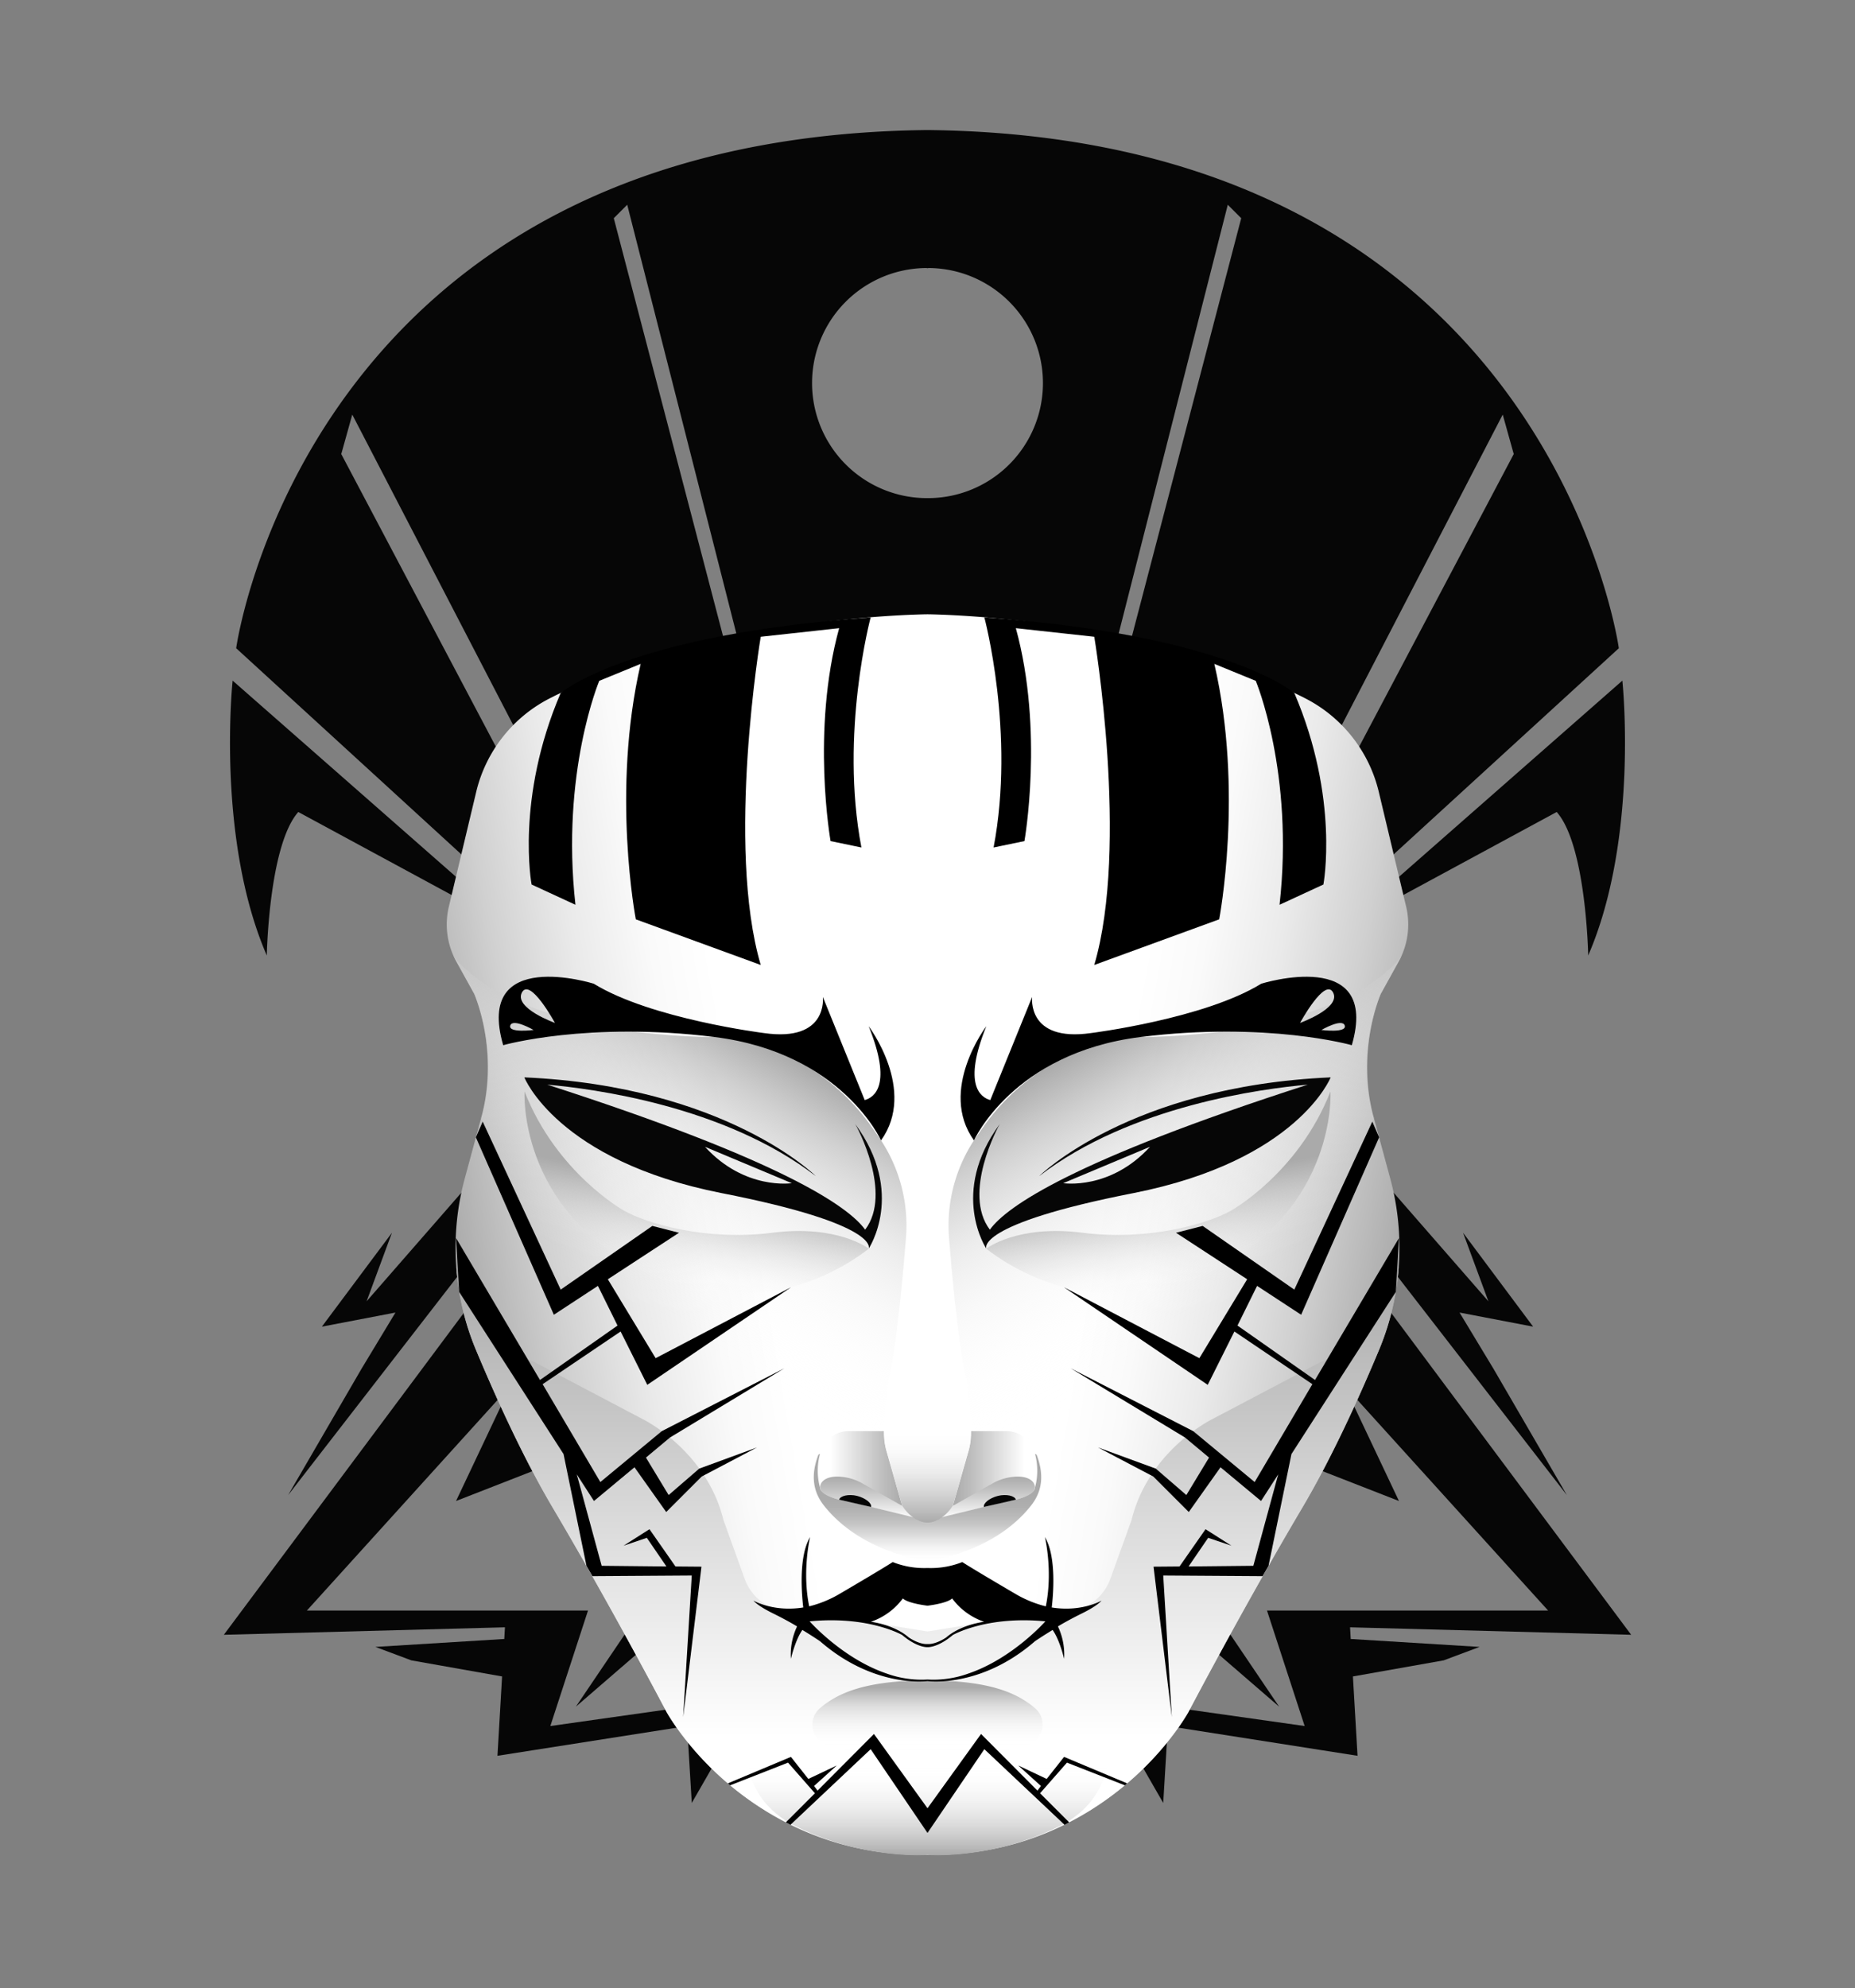 <svg xmlns="http://www.w3.org/2000/svg" xmlns:xlink="http://www.w3.org/1999/xlink" viewBox="0 0 842 902"><rect x="0" y="0" width="842" height="902" fill="#808080" stroke="none"/><defs><style> .cls-1{fill:#060606;}.cls-2{fill:url(#linear-gradient);}.cls-3{fill:url(#linear-gradient-2);}.cls-4{fill:url(#linear-gradient-3);}.cls-5{fill:url(#linear-gradient-4);}.cls-6{fill:url(#linear-gradient-5);}.cls-7{fill:url(#linear-gradient-6);}.cls-8{fill:url(#linear-gradient-7);}.cls-9{fill:url(#linear-gradient-8);}.cls-10{fill:url(#linear-gradient-9);}.cls-11{fill:url(#linear-gradient-10);} </style><linearGradient id="linear-gradient" x1="209.77" y1="593.77" x2="468.51" y2="548.14" gradientUnits="userSpaceOnUse"><stop offset="0" stop-color="#aaa"/><stop offset="0.01" stop-color="#acacac"/><stop offset="0.16" stop-color="#d0d0d0"/><stop offset="0.3" stop-color="#eaeaea"/><stop offset="0.43" stop-color="#fafafa"/><stop offset="0.53" stop-color="#fff"/></linearGradient><linearGradient id="linear-gradient-2" x1="314" y1="573.93" x2="314" y2="841.6" gradientUnits="userSpaceOnUse"><stop offset="0" stop-color="#aaa"/><stop offset="0.44" stop-color="#dbdbdb"/><stop offset="0.8" stop-color="#fff"/></linearGradient><linearGradient id="linear-gradient-3" x1="369.19" y1="485.41" x2="275.93" y2="646.94" gradientUnits="userSpaceOnUse"><stop offset="0" stop-color="#aaa"/><stop offset="0.13" stop-color="silver" stop-opacity="0.74"/><stop offset="0.28" stop-color="#d7d7d7" stop-opacity="0.47"/><stop offset="0.42" stop-color="#e8e8e8" stop-opacity="0.27"/><stop offset="0.56" stop-color="#f5f5f5" stop-opacity="0.12"/><stop offset="0.68" stop-color="#fcfcfc" stop-opacity="0.03"/><stop offset="0.78" stop-color="#fff" stop-opacity="0"/></linearGradient><linearGradient id="linear-gradient-4" x1="409.55" y1="666.27" x2="371.34" y2="666.27" gradientUnits="userSpaceOnUse"><stop offset="0" stop-color="#aaa"/><stop offset="0.25" stop-color="silver"/><stop offset="0.78" stop-color="#f7f7f7"/><stop offset="0.85" stop-color="#fff"/></linearGradient><linearGradient id="linear-gradient-5" x1="394.32" y1="669.89" x2="394.32" y2="689.04" gradientUnits="userSpaceOnUse"><stop offset="0" stop-color="#aaa"/><stop offset="0.3" stop-color="silver"/><stop offset="0.92" stop-color="#f7f7f7"/><stop offset="1" stop-color="#fff"/></linearGradient><linearGradient id="linear-gradient-6" x1="395.2" y1="659.62" x2="395.2" y2="708.24" gradientUnits="userSpaceOnUse"><stop offset="0.38" stop-color="#aaa"/><stop offset="0.48" stop-color="#acacac" stop-opacity="0.98"/><stop offset="0.58" stop-color="#b2b2b2" stop-opacity="0.91"/><stop offset="0.67" stop-color="#bbb" stop-opacity="0.8"/><stop offset="0.76" stop-color="#c8c8c8" stop-opacity="0.64"/><stop offset="0.85" stop-color="#dadada" stop-opacity="0.44"/><stop offset="0.94" stop-color="#eee" stop-opacity="0.2"/><stop offset="1" stop-color="#fff" stop-opacity="0"/></linearGradient><linearGradient id="linear-gradient-7" x1="411.09" y1="690.84" x2="411.09" y2="643.92" gradientUnits="userSpaceOnUse"><stop offset="0" stop-color="#aaa"/><stop offset="0.06" stop-color="#b4b4b4"/><stop offset="0.28" stop-color="#d4d4d4"/><stop offset="0.49" stop-color="#ececec"/><stop offset="0.68" stop-color="#fafafa"/><stop offset="0.85" stop-color="#fff"/></linearGradient><linearGradient id="linear-gradient-8" x1="379.82" y1="841.71" x2="379.82" y2="783.12" gradientUnits="userSpaceOnUse"><stop offset="0" stop-color="#aaa"/><stop offset="0.17" stop-color="silver" stop-opacity="0.75"/><stop offset="0.55" stop-color="#ededed" stop-opacity="0.21"/><stop offset="0.72" stop-color="#fff" stop-opacity="0"/></linearGradient><linearGradient id="linear-gradient-9" x1="394.9" y1="762.41" x2="394.9" y2="803.85" gradientUnits="userSpaceOnUse"><stop offset="0.08" stop-color="#aaa"/><stop offset="0.26" stop-color="#c8c8c8" stop-opacity="0.65"/><stop offset="0.44" stop-color="#e0e0e0" stop-opacity="0.37"/><stop offset="0.59" stop-color="#f1f1f1" stop-opacity="0.17"/><stop offset="0.71" stop-color="#fbfbfb" stop-opacity="0.04"/><stop offset="0.79" stop-color="#fff" stop-opacity="0"/></linearGradient><linearGradient id="linear-gradient-10" x1="319.93" y1="509.65" x2="306.85" y2="583.81" gradientUnits="userSpaceOnUse"><stop offset="0.37" stop-color="#aaa"/><stop offset="0.43" stop-color="#b1b1b1" stop-opacity="0.91"/><stop offset="1" stop-color="#fff" stop-opacity="0"/></linearGradient></defs><g> <path class="cls-1" d="M420.8,121.7h.2V59C139.1,62,107.2,294.1,107.2,294.1L213.1,391l-3.5,9.1-104-91.3S98,380.2,121.1,433.5c0,0,.9-50,14.3-65.1l85.4,46.2,21.1-44L154.9,206l5-17.9L252,365.7l85.4-41.9L278.6,99l6.1-6.1,58.1,228.2L421,282.8V226h-.2a52.2,52.2,0,1,1,0-104.4Z"></path> </g><g transform="scale(-1 1) translate(-842,0)"> <path class="cls-1" d="M420.8,121.7h.2V59C139.1,62,107.2,294.1,107.2,294.1L213.1,391l-3.5,9.1-104-91.3S98,380.2,121.1,433.5c0,0,.9-50,14.3-65.1l85.4,46.2,21.1-44L154.9,206l5-17.9L252,365.7l85.4-41.9L278.6,99l6.1-6.1,58.1,228.2L421,282.8V226h-.2a52.2,52.2,0,1,1,0-104.4Z"></path> </g><g> <polygon class="cls-1" points="311.9 774.3 249.8 783.1 266.9 730.7 139.3 730.7 231.8 628.6 207 681 254.4 662.5 290.9 730.7 261.4 774.3 303.3 738.1 261.8 659.6 220.7 582.1 218.6 584.8 218.6 530.6 166.4 590.4 177.9 559.3 146.1 601.9 179.5 595.5 164.1 621 130.8 678.3 211.7 573.9 215.8 588.6 101.6 741.7 229.2 738.3 228.9 743.6 170.4 747.2 186.7 753.3 227.9 760.6 225.8 796.6 311.9 783.1 314 818 327.8 794 311.9 774.3"></polygon> </g><g transform="scale(-1 1) translate(-842,0)"> <polygon class="cls-1" points="311.9 774.3 249.8 783.1 266.9 730.7 139.3 730.7 231.8 628.6 207 681 254.4 662.5 290.9 730.7 261.4 774.3 303.3 738.1 261.8 659.6 220.7 582.1 218.6 584.8 218.6 530.6 166.4 590.4 177.9 559.3 146.1 601.9 179.5 595.5 164.1 621 130.8 678.3 211.7 573.9 215.8 588.6 101.6 741.7 229.2 738.3 228.9 743.6 170.4 747.2 186.7 753.3 227.9 760.6 225.8 796.6 311.9 783.1 314 818 327.8 794 311.9 774.3"></polygon> </g><g><path class="cls-2" d="M216.1,359.5l-12.4,52a34.9,34.9,0,0,0,3.5,24.9l8.1,14.6s11.6,26.1,3.1,56.2l-7.5,27.7a120.3,120.3,0,0,0,5,77.2c9.2,22,21.6,49.3,34.9,71.8,27,45.6,51.7,92.7,51.7,92.7s35.6,66.3,118.5,63.2V278.7s-97.8.6-171.2,38A64.5,64.5,0,0,0,216.1,359.5Z"/><path class="cls-3" d="M421,740.2V841.6c-82.4,1-118.5-65-118.5-65s-24.7-47.1-51.7-92.7c-13.3-22.5-25.7-49.8-34.9-71.8a120.2,120.2,0,0,1-8.9-38.2s1.6,29.9,36,44.3l48.8,25.7s28.8,14,36.6,45.8l9.6,26.6A22.7,22.7,0,0,0,355.5,731c7.7,1.3,17.4,2.7,25.2,2.7Z"/><path class="cls-4" d="M205.7,433.5s21.7,34.7,115.7,37c0,0,16.2-1.1,36.9,8.9a99.2,99.2,0,0,1,37.1,31.5l2.8,4a70.4,70.4,0,0,1,13,47c-1.7,21.2-4.5,49.8-7.9,64.4L401.7,641a59.4,59.4,0,0,0,1.7,22.2l4.1,15.4a15.8,15.8,0,0,0,12.7,11.6h.8v40.4l-93.5-72.4A326.8,326.8,0,0,1,223.2,519.4l-4.8-12.2s8.4-26.7-3.1-56.2Z"/><path class="cls-5" d="M409.5,683.2l-7.4-25.8a35.7,35.7,0,0,1-.7-8.1H385.2a13.1,13.1,0,0,0-11.4,6.6c-2.2,3.9-3.6,9.7-1.2,17.4Z"/><path class="cls-6" d="M372.6,673.3s1.2-3.9,9-3.3a23.8,23.8,0,0,1,10,3.1l17.9,10.1a17.5,17.5,0,0,0,3.2,3.5,13.3,13.3,0,0,0,3.7,2.3l-26.9-6.7-6.6-1.5C378.7,680,370.5,677.8,372.6,673.3Z"/><path class="cls-7" d="M372.2,659.6a29.3,29.3,0,0,0,0,15.3s-.5,4.3,13.8,6.5l29.5,7.2s2.9,2.1,5.5,1.7v17.9s-29.7-3.3-46.9-25c-5.2-6.5-6.1-14-2.7-23C371.5,659.9,371.9,659.8,372.2,659.6Z"/><path class="cls-1" d="M380.9,680.4c.4-1.7,4.3-2.7,8.2-1.7s6.7,3.4,6.3,5"/><path class="cls-8" d="M421,690.8s-6.1.4-11.5-7.6l-7.6-26.9s-1.3-4.5-.4-12.4H421Z"/><path class="cls-9" d="M421,841.6s-28.2,2.3-59-12.6-22.3-45.9-22.3-45.9l81.3,8Z"/><path class="cls-10" d="M372.2,775c8.3-7.1,21.2-12.6,48.8-12.6v41.5l-45-12.1A9.7,9.7,0,0,1,372.2,775Z"/><path class="cls-11" d="M394.3,566.5s-14.1-11-43.8-7.2-56.9-4.1-67.4-10.1c0,0-30.5-17-45-54,0,0-3.3,52.6,53.6,81.5S394.3,566.5,394.3,566.5Z"/></g><g transform="scale(-1 1) translate(-842,0)"><path class="cls-2" d="M216.1,359.5l-12.4,52a34.9,34.9,0,0,0,3.5,24.9l8.1,14.6s11.6,26.1,3.1,56.2l-7.5,27.7a120.3,120.3,0,0,0,5,77.2c9.2,22,21.6,49.3,34.9,71.8,27,45.6,51.7,92.7,51.7,92.7s35.6,66.3,118.5,63.2V278.7s-97.8.6-171.2,38A64.5,64.5,0,0,0,216.1,359.5Z"/><path class="cls-3" d="M421,740.2V841.6c-82.4,1-118.5-65-118.5-65s-24.7-47.1-51.7-92.7c-13.3-22.5-25.7-49.8-34.9-71.8a120.2,120.2,0,0,1-8.9-38.2s1.6,29.9,36,44.3l48.8,25.7s28.8,14,36.6,45.8l9.6,26.6A22.7,22.7,0,0,0,355.5,731c7.7,1.3,17.4,2.7,25.2,2.7Z"/><path class="cls-4" d="M205.7,433.5s21.7,34.7,115.7,37c0,0,16.2-1.1,36.9,8.9a99.2,99.2,0,0,1,37.1,31.5l2.8,4a70.4,70.4,0,0,1,13,47c-1.7,21.2-4.5,49.8-7.9,64.4L401.7,641a59.4,59.4,0,0,0,1.7,22.2l4.1,15.4a15.8,15.8,0,0,0,12.7,11.6h.8v40.4l-93.5-72.4A326.8,326.8,0,0,1,223.2,519.4l-4.8-12.2s8.4-26.7-3.1-56.2Z"/><path class="cls-5" d="M409.5,683.2l-7.4-25.8a35.7,35.7,0,0,1-.7-8.1H385.2a13.1,13.1,0,0,0-11.4,6.6c-2.2,3.9-3.6,9.7-1.2,17.4Z"/><path class="cls-6" d="M372.6,673.3s1.2-3.9,9-3.3a23.8,23.8,0,0,1,10,3.1l17.9,10.1a17.5,17.5,0,0,0,3.2,3.5,13.3,13.3,0,0,0,3.7,2.3l-26.9-6.7-6.6-1.5C378.7,680,370.5,677.8,372.6,673.3Z"/><path class="cls-7" d="M372.2,659.6a29.3,29.3,0,0,0,0,15.3s-.5,4.3,13.8,6.5l29.5,7.2s2.9,2.1,5.5,1.7v17.9s-29.7-3.3-46.9-25c-5.2-6.5-6.1-14-2.7-23C371.5,659.9,371.9,659.8,372.2,659.6Z"/><path class="cls-1" d="M380.9,680.4c.4-1.7,4.3-2.7,8.2-1.7s6.7,3.4,6.3,5"/><path class="cls-8" d="M421,690.8s-6.1.4-11.5-7.6l-7.6-26.9s-1.3-4.5-.4-12.4H421Z"/><path class="cls-9" d="M421,841.6s-28.2,2.3-59-12.6-22.3-45.9-22.3-45.9l81.3,8Z"/><path class="cls-10" d="M372.2,775c8.3-7.1,21.2-12.6,48.8-12.6v41.5l-45-12.1A9.7,9.7,0,0,1,372.2,775Z"/><path class="cls-11" d="M394.3,566.5s-14.1-11-43.8-7.2-56.9-4.1-67.4-10.1c0,0-30.5-17-45-54,0,0-3.3,52.6,53.6,81.5S394.3,566.5,394.3,566.5Z"/></g><g> <polygon points="356 620.8 300.4 649.3 272.5 672.4 246.3 628 281.7 604.1 293.8 628.3 359.1 584 297.6 616.2 275.9 580.4 308.2 559.3 296.1 556.2 254.5 585.1 219.1 508.9 216 516 251.4 596.5 271.4 583.4 280.3 601.4 245.1 626.1 207 561.7 208.4 586.1 255.8 659.7 266.2 710.4 268.9 715.1 314 714.8 310.1 779 318.4 710.8 306.6 710.7 294.8 693.8 283 701.3 293.6 697.7 302.5 710.7 273.1 710.4 261.8 668.9 269.6 681 288 665.7 302.4 686 318.5 669.9 343.6 656.7 317.4 666.3 303.5 678.3 293.2 661.3 304.1 652.2 356 620.8"></polygon> </g><g transform="scale(-1 1) translate(-842,0)"> <polygon points="356 620.8 300.4 649.3 272.5 672.4 246.3 628 281.7 604.1 293.8 628.3 359.1 584 297.6 616.2 275.9 580.4 308.2 559.3 296.1 556.2 254.5 585.1 219.1 508.9 216 516 251.4 596.5 271.4 583.4 280.3 601.4 245.1 626.1 207 561.7 208.4 586.1 255.8 659.7 266.2 710.4 268.9 715.1 314 714.8 310.1 779 318.4 710.8 306.6 710.7 294.8 693.8 283 701.3 293.6 697.7 302.5 710.7 273.1 710.4 261.8 668.9 269.6 681 288 665.7 302.4 686 318.5 669.9 343.6 656.7 317.4 666.3 303.5 678.3 293.2 661.3 304.1 652.2 356 620.8"></polygon> </g><g> <path class="cls-1" d="M388.2,510c.7,1,17.1,31.3,4.5,47.9-7.6-10.5-37.5-31.4-144.3-65.8,20.3,1.8,80.4,9.5,121.9,41.5,0,0-41-40.8-132.3-44.8,0,0,15,37.8,89.5,52.5,72.5,14.2,66.8,25.2,66.8,25.2S411.2,541.3,388.2,510ZM320,520.3l39.4,16.5S338.1,540.1,320,520.3Z"></path> </g><g transform="scale(-1 1) translate(-842,0)"> <path class="cls-1" d="M388.2,510c.7,1,17.1,31.3,4.5,47.9-7.6-10.5-37.5-31.4-144.3-65.8,20.3,1.8,80.4,9.5,121.9,41.5,0,0-41-40.8-132.3-44.8,0,0,15,37.8,89.5,52.5,72.5,14.2,66.8,25.2,66.8,25.2S411.2,541.3,388.2,510ZM320,520.3l39.4,16.5S338.1,540.1,320,520.3Z"></path> </g><g> <path d="M394.3,465.6c10.8,26.6,2.6,32.3-1.8,33.5l-19-46.8s2.6,20.6-26.7,16.4c0,0-51.3-6.4-77.3-22.4,0,0-54.1-17-41.1,27.9,0,0,38.3-10.9,96-3.7s75.5,46.9,75.5,46.9C416.3,494.6,394.3,465.6,394.3,465.6Zm-162.7-.3c1.1-3.5,10.6,2,10.6,2S230.6,468.8,231.6,465.3Zm5.3-15c3.7-7,15,13.8,15,13.8S233.2,457.4,236.9,450.3Z"></path> </g><g transform="scale(-1 1) translate(-842,0)"> <path d="M394.3,465.6c10.8,26.6,2.6,32.3-1.8,33.5l-19-46.8s2.6,20.6-26.7,16.4c0,0-51.3-6.4-77.3-22.4,0,0-54.1-17-41.1,27.9,0,0,38.3-10.9,96-3.7s75.5,46.9,75.5,46.9C416.3,494.6,394.3,465.6,394.3,465.6Zm-162.7-.3c1.1-3.5,10.6,2,10.6,2S230.6,468.8,231.6,465.3Zm5.3-15c3.7-7,15,13.8,15,13.8S233.2,457.4,236.9,450.3Z"></path> </g><g> <path d="M241.3,401.3s-7.4-38.9,13.2-86.9c0,0,30.2-26.4,140.7-34.3,0,0-14.1,52.5-4.2,104.4l-14-2.9s-8.9-50.1,3.9-96.6l-35.6,3.9s-15.9,94.8,0,148.9l-56.7-20.7s-11.2-58.1,2.2-115.9L272,308.9s-17.5,41.6-10.8,101.6Z"></path> </g><g transform="scale(-1 1) translate(-842,0)"> <path d="M241.3,401.3s-7.4-38.9,13.2-86.9c0,0,30.2-26.4,140.7-34.3,0,0-14.1,52.5-4.2,104.4l-14-2.9s-8.9-50.1,3.9-96.6l-35.6,3.9s-15.9,94.8,0,148.9l-56.7-20.7s-11.2-58.1,2.2-115.9L272,308.9s-17.5,41.6-10.8,101.6Z"></path> </g><g> <path d="M421,747.3v-1.4c-4,.2-8.5-3-8.5-3-6.8-5.9-17.2-7.1-17.2-7.1a30,30,0,0,0,14.5-10.6c2.4,2.3,11.2,3.3,11.2,3.3V711.4a38.6,38.6,0,0,1-15.8-2.7s-2.2,1.6-24.2,14.5a52.1,52.1,0,0,1-13.7,5.6c-3.3-16.1.4-31.4.4-31.4-5.4,9-3.7,26.8-3.1,31.9-13.5,2.2-22.6-3.1-22.6-3.1,2.3,2.7,9.3,6,9.3,6s5.9,2.9,10.5,5.7a29.8,29.8,0,0,0-2.8,14.7s1.9-8.4,5.2-13.1c4.3,2.6,8,5.1,8,5.1,24.7,21.5,48.8,18.1,48.8,18.1V762a46.7,46.7,0,0,1-18.5-2.7c-20.1-6.8-35-23.7-35-23.7,26.9-2.6,42,6.2,42,6.2C416.5,747.7,421,747.3,421,747.3Z"></path> </g><g transform="scale(-1 1) translate(-842,0)"> <path d="M421,747.3v-1.4c-4,.2-8.5-3-8.5-3-6.8-5.9-17.2-7.1-17.2-7.1a30,30,0,0,0,14.5-10.6c2.4,2.3,11.2,3.3,11.2,3.3V711.4a38.6,38.6,0,0,1-15.8-2.7s-2.2,1.6-24.2,14.5a52.1,52.1,0,0,1-13.7,5.6c-3.3-16.1.4-31.4.4-31.4-5.4,9-3.7,26.8-3.1,31.9-13.5,2.2-22.6-3.1-22.6-3.1,2.3,2.7,9.3,6,9.3,6s5.9,2.9,10.5,5.7a29.8,29.8,0,0,0-2.8,14.7s1.9-8.4,5.2-13.1c4.3,2.6,8,5.1,8,5.1,24.7,21.5,48.8,18.1,48.8,18.1V762a46.7,46.7,0,0,1-18.5-2.7c-20.1-6.8-35-23.7-35-23.7,26.9-2.6,42,6.2,42,6.2C416.5,747.7,421,747.3,421,747.3Z"></path> </g><g> <polygon points="421 820.4 396.7 786.7 371.1 812.4 369.5 810.3 379.8 801 366.9 807.1 359 797.1 330.4 809.1 331.4 810 357.7 799.7 369.9 813.6 356.7 826.8 358.8 827.9 395.2 793.6 421 831.6 421 820.4"></polygon> </g><g transform="scale(-1 1) translate(-842,0)"> <polygon points="421 820.4 396.7 786.7 371.1 812.4 369.5 810.3 379.8 801 366.9 807.1 359 797.1 330.4 809.1 331.4 810 357.7 799.7 369.9 813.6 356.7 826.8 358.8 827.9 395.2 793.6 421 831.6 421 820.4"></polygon> </g></svg>